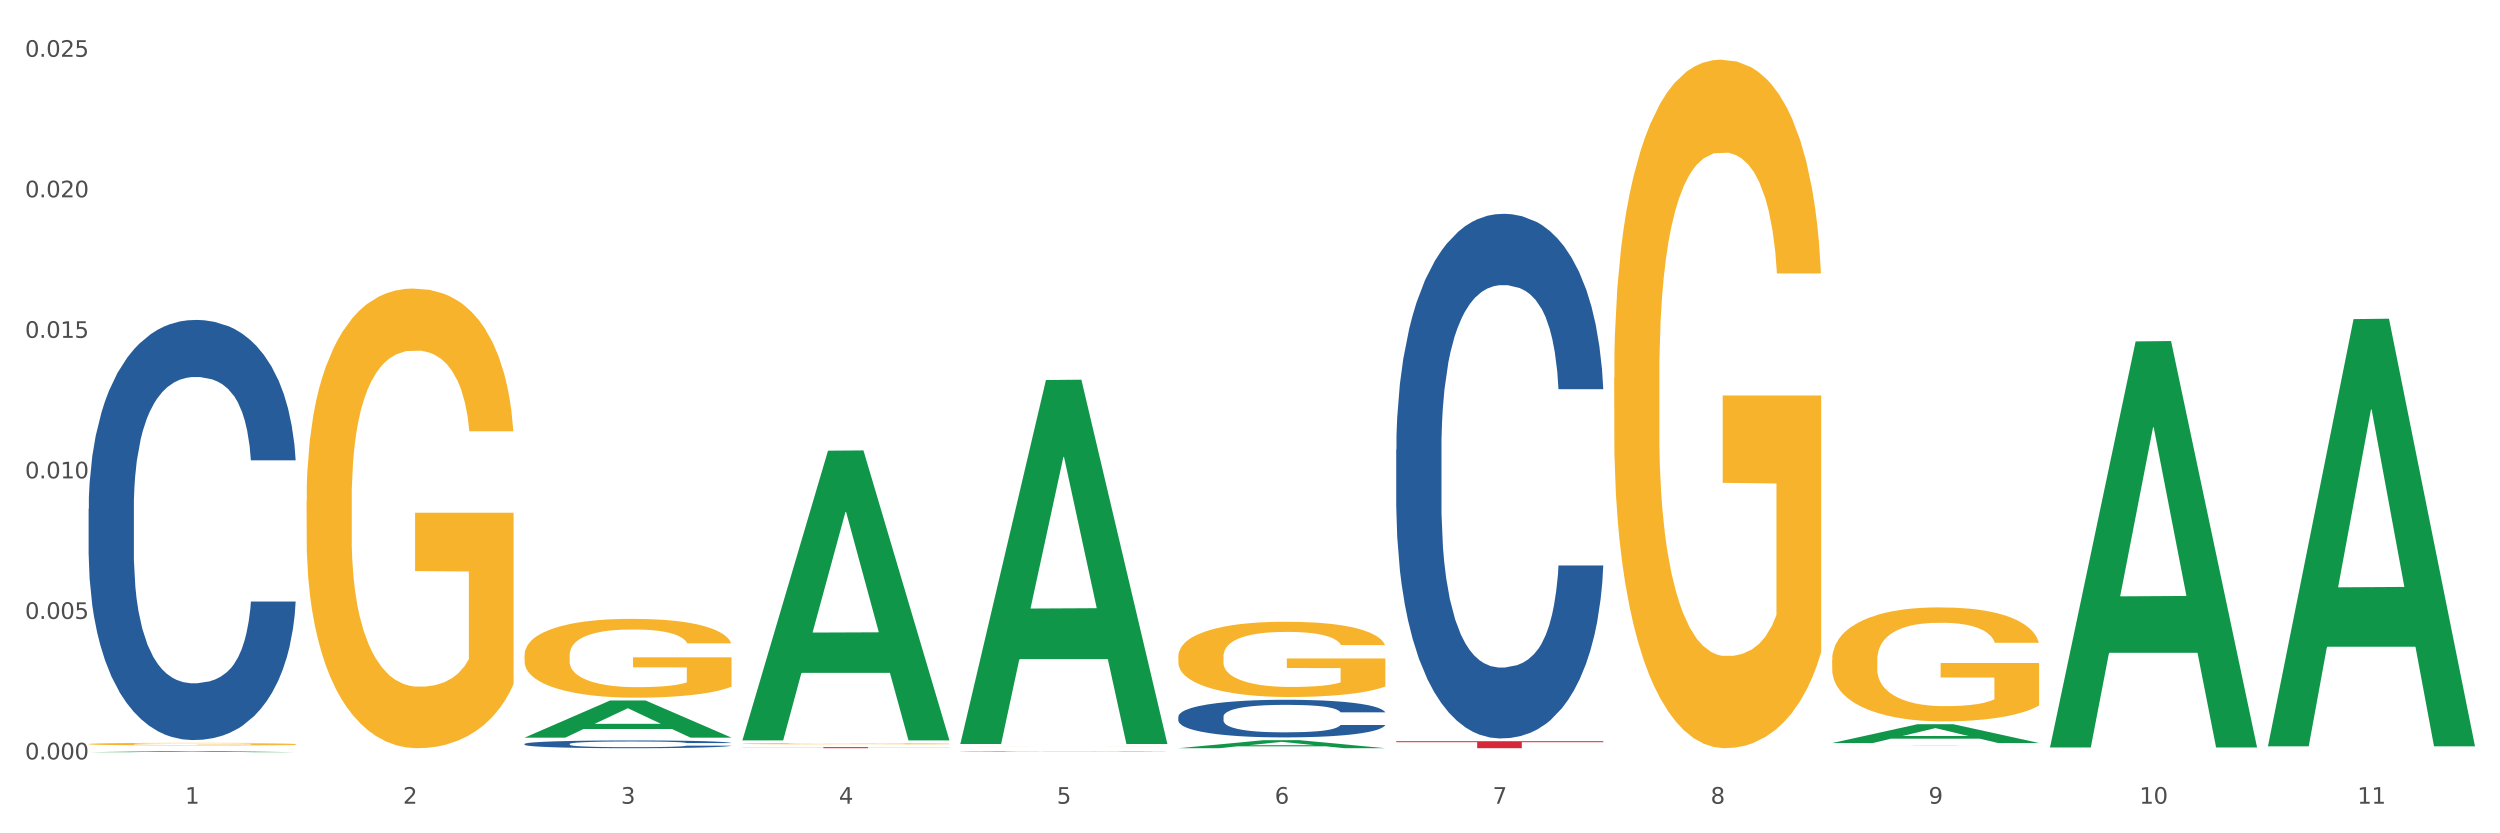 <?xml version="1.0" encoding="utf-8" standalone="no"?>
<!DOCTYPE svg PUBLIC "-//W3C//DTD SVG 1.1//EN"
  "http://www.w3.org/Graphics/SVG/1.1/DTD/svg11.dtd">
<svg xmlns:xlink="http://www.w3.org/1999/xlink" width="1080pt" height="360pt" viewBox="0 0 1080 360" xmlns="http://www.w3.org/2000/svg" version="1.1">
 <rect x="0" y="0" width="1080" height="360" fill="#333333" stroke="none"/>
 <defs>
  <style type="text/css">*{stroke-linejoin: round; stroke-linecap: butt}</style>
 </defs>
 <g id="figure_1">
  <g id="patch_1">
   <path d="M 0 360 
L 1080 360 
L 1080 0 
L 0 0 
z
" style="fill: #ffffff; stroke: #ffffff; stroke-linejoin: miter"/>
  </g>
  <g id="axes_1">
   <g id="matplotlib.axis_1">
    <g id="xtick_1">
     <g id="text_1">
      <!-- 1 -->
      <g style="fill: #4d4d4d" transform="translate(79.949 347.204) scale(0.096 -0.096)">
       <defs>
        <path id="DejaVuSans-31" d="M 794 531 
L 1825 531 
L 1825 4091 
L 703 3866 
L 703 4441 
L 1819 4666 
L 2450 4666 
L 2450 531 
L 3481 531 
L 3481 0 
L 794 0 
L 794 531 
z
" transform="scale(0.016)"/>
       </defs>
       <use xlink:href="#DejaVuSans-31"/>
      </g>
     </g>
    </g>
    <g id="xtick_2">
     <g id="text_2">
      <!-- 2 -->
      <g style="fill: #4d4d4d" transform="translate(174.097 347.204) scale(0.096 -0.096)">
       <defs>
        <path id="DejaVuSans-32" d="M 1228 531 
L 3431 531 
L 3431 0 
L 469 0 
L 469 531 
Q 828 903 1448 1529 
Q 2069 2156 2228 2338 
Q 2531 2678 2651 2914 
Q 2772 3150 2772 3378 
Q 2772 3750 2511 3984 
Q 2250 4219 1831 4219 
Q 1534 4219 1204 4116 
Q 875 4013 500 3803 
L 500 4441 
Q 881 4594 1212 4672 
Q 1544 4750 1819 4750 
Q 2544 4750 2975 4387 
Q 3406 4025 3406 3419 
Q 3406 3131 3298 2873 
Q 3191 2616 2906 2266 
Q 2828 2175 2409 1742 
Q 1991 1309 1228 531 
z
" transform="scale(0.016)"/>
       </defs>
       <use xlink:href="#DejaVuSans-32"/>
      </g>
     </g>
    </g>
    <g id="xtick_3">
     <g id="text_3">
      <!-- 3 -->
      <g style="fill: #4d4d4d" transform="translate(268.244 347.204) scale(0.096 -0.096)">
       <defs>
        <path id="DejaVuSans-33" d="M 2597 2516 
Q 3050 2419 3304 2112 
Q 3559 1806 3559 1356 
Q 3559 666 3084 287 
Q 2609 -91 1734 -91 
Q 1441 -91 1130 -33 
Q 819 25 488 141 
L 488 750 
Q 750 597 1062 519 
Q 1375 441 1716 441 
Q 2309 441 2620 675 
Q 2931 909 2931 1356 
Q 2931 1769 2642 2001 
Q 2353 2234 1838 2234 
L 1294 2234 
L 1294 2753 
L 1863 2753 
Q 2328 2753 2575 2939 
Q 2822 3125 2822 3475 
Q 2822 3834 2567 4026 
Q 2313 4219 1838 4219 
Q 1578 4219 1281 4162 
Q 984 4106 628 3988 
L 628 4550 
Q 988 4650 1302 4700 
Q 1616 4750 1894 4750 
Q 2613 4750 3031 4423 
Q 3450 4097 3450 3541 
Q 3450 3153 3228 2886 
Q 3006 2619 2597 2516 
z
" transform="scale(0.016)"/>
       </defs>
       <use xlink:href="#DejaVuSans-33"/>
      </g>
     </g>
    </g>
    <g id="xtick_4">
     <g id="text_4">
      <!-- 4 -->
      <g style="fill: #4d4d4d" transform="translate(362.392 347.204) scale(0.096 -0.096)">
       <defs>
        <path id="DejaVuSans-34" d="M 2419 4116 
L 825 1625 
L 2419 1625 
L 2419 4116 
z
M 2253 4666 
L 3047 4666 
L 3047 1625 
L 3713 1625 
L 3713 1100 
L 3047 1100 
L 3047 0 
L 2419 0 
L 2419 1100 
L 313 1100 
L 313 1709 
L 2253 4666 
z
" transform="scale(0.016)"/>
       </defs>
       <use xlink:href="#DejaVuSans-34"/>
      </g>
     </g>
    </g>
    <g id="xtick_5">
     <g id="text_5">
      <!-- 5 -->
      <g style="fill: #4d4d4d" transform="translate(456.54 347.204) scale(0.096 -0.096)">
       <defs>
        <path id="DejaVuSans-35" d="M 691 4666 
L 3169 4666 
L 3169 4134 
L 1269 4134 
L 1269 2991 
Q 1406 3038 1543 3061 
Q 1681 3084 1819 3084 
Q 2600 3084 3056 2656 
Q 3513 2228 3513 1497 
Q 3513 744 3044 326 
Q 2575 -91 1722 -91 
Q 1428 -91 1123 -41 
Q 819 9 494 109 
L 494 744 
Q 775 591 1075 516 
Q 1375 441 1709 441 
Q 2250 441 2565 725 
Q 2881 1009 2881 1497 
Q 2881 1984 2565 2268 
Q 2250 2553 1709 2553 
Q 1456 2553 1204 2497 
Q 953 2441 691 2322 
L 691 4666 
z
" transform="scale(0.016)"/>
       </defs>
       <use xlink:href="#DejaVuSans-35"/>
      </g>
     </g>
    </g>
    <g id="xtick_6">
     <g id="text_6">
      <!-- 6 -->
      <g style="fill: #4d4d4d" transform="translate(550.688 347.204) scale(0.096 -0.096)">
       <defs>
        <path id="DejaVuSans-36" d="M 2113 2584 
Q 1688 2584 1439 2293 
Q 1191 2003 1191 1497 
Q 1191 994 1439 701 
Q 1688 409 2113 409 
Q 2538 409 2786 701 
Q 3034 994 3034 1497 
Q 3034 2003 2786 2293 
Q 2538 2584 2113 2584 
z
M 3366 4563 
L 3366 3988 
Q 3128 4100 2886 4159 
Q 2644 4219 2406 4219 
Q 1781 4219 1451 3797 
Q 1122 3375 1075 2522 
Q 1259 2794 1537 2939 
Q 1816 3084 2150 3084 
Q 2853 3084 3261 2657 
Q 3669 2231 3669 1497 
Q 3669 778 3244 343 
Q 2819 -91 2113 -91 
Q 1303 -91 875 529 
Q 447 1150 447 2328 
Q 447 3434 972 4092 
Q 1497 4750 2381 4750 
Q 2619 4750 2861 4703 
Q 3103 4656 3366 4563 
z
" transform="scale(0.016)"/>
       </defs>
       <use xlink:href="#DejaVuSans-36"/>
      </g>
     </g>
    </g>
    <g id="xtick_7">
     <g id="text_7">
      <!-- 7 -->
      <g style="fill: #4d4d4d" transform="translate(644.835 347.204) scale(0.096 -0.096)">
       <defs>
        <path id="DejaVuSans-37" d="M 525 4666 
L 3525 4666 
L 3525 4397 
L 1831 0 
L 1172 0 
L 2766 4134 
L 525 4134 
L 525 4666 
z
" transform="scale(0.016)"/>
       </defs>
       <use xlink:href="#DejaVuSans-37"/>
      </g>
     </g>
    </g>
    <g id="xtick_8">
     <g id="text_8">
      <!-- 8 -->
      <g style="fill: #4d4d4d" transform="translate(738.983 347.204) scale(0.096 -0.096)">
       <defs>
        <path id="DejaVuSans-38" d="M 2034 2216 
Q 1584 2216 1326 1975 
Q 1069 1734 1069 1313 
Q 1069 891 1326 650 
Q 1584 409 2034 409 
Q 2484 409 2743 651 
Q 3003 894 3003 1313 
Q 3003 1734 2745 1975 
Q 2488 2216 2034 2216 
z
M 1403 2484 
Q 997 2584 770 2862 
Q 544 3141 544 3541 
Q 544 4100 942 4425 
Q 1341 4750 2034 4750 
Q 2731 4750 3128 4425 
Q 3525 4100 3525 3541 
Q 3525 3141 3298 2862 
Q 3072 2584 2669 2484 
Q 3125 2378 3379 2068 
Q 3634 1759 3634 1313 
Q 3634 634 3220 271 
Q 2806 -91 2034 -91 
Q 1263 -91 848 271 
Q 434 634 434 1313 
Q 434 1759 690 2068 
Q 947 2378 1403 2484 
z
M 1172 3481 
Q 1172 3119 1398 2916 
Q 1625 2713 2034 2713 
Q 2441 2713 2670 2916 
Q 2900 3119 2900 3481 
Q 2900 3844 2670 4047 
Q 2441 4250 2034 4250 
Q 1625 4250 1398 4047 
Q 1172 3844 1172 3481 
z
" transform="scale(0.016)"/>
       </defs>
       <use xlink:href="#DejaVuSans-38"/>
      </g>
     </g>
    </g>
    <g id="xtick_9">
     <g id="text_9">
      <!-- 9 -->
      <g style="fill: #4d4d4d" transform="translate(833.131 347.204) scale(0.096 -0.096)">
       <defs>
        <path id="DejaVuSans-39" d="M 703 97 
L 703 672 
Q 941 559 1184 500 
Q 1428 441 1663 441 
Q 2288 441 2617 861 
Q 2947 1281 2994 2138 
Q 2813 1869 2534 1725 
Q 2256 1581 1919 1581 
Q 1219 1581 811 2004 
Q 403 2428 403 3163 
Q 403 3881 828 4315 
Q 1253 4750 1959 4750 
Q 2769 4750 3195 4129 
Q 3622 3509 3622 2328 
Q 3622 1225 3098 567 
Q 2575 -91 1691 -91 
Q 1453 -91 1209 -44 
Q 966 3 703 97 
z
M 1959 2075 
Q 2384 2075 2632 2365 
Q 2881 2656 2881 3163 
Q 2881 3666 2632 3958 
Q 2384 4250 1959 4250 
Q 1534 4250 1286 3958 
Q 1038 3666 1038 3163 
Q 1038 2656 1286 2365 
Q 1534 2075 1959 2075 
z
" transform="scale(0.016)"/>
       </defs>
       <use xlink:href="#DejaVuSans-39"/>
      </g>
     </g>
    </g>
    <g id="xtick_10">
     <g id="text_10">
      <!-- 10 -->
      <g style="fill: #4d4d4d" transform="translate(924.224 347.204) scale(0.096 -0.096)">
       <defs>
        <path id="DejaVuSans-30" d="M 2034 4250 
Q 1547 4250 1301 3770 
Q 1056 3291 1056 2328 
Q 1056 1369 1301 889 
Q 1547 409 2034 409 
Q 2525 409 2770 889 
Q 3016 1369 3016 2328 
Q 3016 3291 2770 3770 
Q 2525 4250 2034 4250 
z
M 2034 4750 
Q 2819 4750 3233 4129 
Q 3647 3509 3647 2328 
Q 3647 1150 3233 529 
Q 2819 -91 2034 -91 
Q 1250 -91 836 529 
Q 422 1150 422 2328 
Q 422 3509 836 4129 
Q 1250 4750 2034 4750 
z
" transform="scale(0.016)"/>
       </defs>
       <use xlink:href="#DejaVuSans-31"/>
       <use xlink:href="#DejaVuSans-30" transform="translate(63.623 0)"/>
      </g>
     </g>
    </g>
    <g id="xtick_11">
     <g id="text_11">
      <!-- 11 -->
      <g style="fill: #4d4d4d" transform="translate(1018.372 347.204) scale(0.096 -0.096)">
       <use xlink:href="#DejaVuSans-31"/>
       <use xlink:href="#DejaVuSans-31" transform="translate(63.623 0)"/>
      </g>
     </g>
    </g>
    <g id="xtick_12"/>
    <g id="xtick_13"/>
    <g id="xtick_14"/>
    <g id="xtick_15"/>
    <g id="xtick_16"/>
    <g id="xtick_17"/>
    <g id="xtick_18"/>
    <g id="xtick_19"/>
    <g id="xtick_20"/>
    <g id="xtick_21"/>
   </g>
   <g id="matplotlib.axis_2">
    <g id="ytick_1">
     <g id="text_12">
      <!-- 0.000 -->
      <g style="fill: #4d4d4d" transform="translate(10.8 328.071) scale(0.096 -0.096)">
       <defs>
        <path id="DejaVuSans-2e" d="M 684 794 
L 1344 794 
L 1344 0 
L 684 0 
L 684 794 
z
" transform="scale(0.016)"/>
       </defs>
       <use xlink:href="#DejaVuSans-30"/>
       <use xlink:href="#DejaVuSans-2e" transform="translate(63.623 0)"/>
       <use xlink:href="#DejaVuSans-30" transform="translate(95.41 0)"/>
       <use xlink:href="#DejaVuSans-30" transform="translate(159.033 0)"/>
       <use xlink:href="#DejaVuSans-30" transform="translate(222.656 0)"/>
      </g>
     </g>
    </g>
    <g id="ytick_2">
     <g id="text_13">
      <!-- 0.005 -->
      <g style="fill: #4d4d4d" transform="translate(10.8 267.364) scale(0.096 -0.096)">
       <use xlink:href="#DejaVuSans-30"/>
       <use xlink:href="#DejaVuSans-2e" transform="translate(63.623 0)"/>
       <use xlink:href="#DejaVuSans-30" transform="translate(95.41 0)"/>
       <use xlink:href="#DejaVuSans-30" transform="translate(159.033 0)"/>
       <use xlink:href="#DejaVuSans-35" transform="translate(222.656 0)"/>
      </g>
     </g>
    </g>
    <g id="ytick_3">
     <g id="text_14">
      <!-- 0.010 -->
      <g style="fill: #4d4d4d" transform="translate(10.8 206.657) scale(0.096 -0.096)">
       <use xlink:href="#DejaVuSans-30"/>
       <use xlink:href="#DejaVuSans-2e" transform="translate(63.623 0)"/>
       <use xlink:href="#DejaVuSans-30" transform="translate(95.41 0)"/>
       <use xlink:href="#DejaVuSans-31" transform="translate(159.033 0)"/>
       <use xlink:href="#DejaVuSans-30" transform="translate(222.656 0)"/>
      </g>
     </g>
    </g>
    <g id="ytick_4">
     <g id="text_15">
      <!-- 0.015 -->
      <g style="fill: #4d4d4d" transform="translate(10.8 145.949) scale(0.096 -0.096)">
       <use xlink:href="#DejaVuSans-30"/>
       <use xlink:href="#DejaVuSans-2e" transform="translate(63.623 0)"/>
       <use xlink:href="#DejaVuSans-30" transform="translate(95.41 0)"/>
       <use xlink:href="#DejaVuSans-31" transform="translate(159.033 0)"/>
       <use xlink:href="#DejaVuSans-35" transform="translate(222.656 0)"/>
      </g>
     </g>
    </g>
    <g id="ytick_5">
     <g id="text_16">
      <!-- 0.020 -->
      <g style="fill: #4d4d4d" transform="translate(10.8 85.242) scale(0.096 -0.096)">
       <use xlink:href="#DejaVuSans-30"/>
       <use xlink:href="#DejaVuSans-2e" transform="translate(63.623 0)"/>
       <use xlink:href="#DejaVuSans-30" transform="translate(95.41 0)"/>
       <use xlink:href="#DejaVuSans-32" transform="translate(159.033 0)"/>
       <use xlink:href="#DejaVuSans-30" transform="translate(222.656 0)"/>
      </g>
     </g>
    </g>
    <g id="ytick_6">
     <g id="text_17">
      <!-- 0.025 -->
      <g style="fill: #4d4d4d" transform="translate(10.8 24.534) scale(0.096 -0.096)">
       <use xlink:href="#DejaVuSans-30"/>
       <use xlink:href="#DejaVuSans-2e" transform="translate(63.623 0)"/>
       <use xlink:href="#DejaVuSans-30" transform="translate(95.41 0)"/>
       <use xlink:href="#DejaVuSans-32" transform="translate(159.033 0)"/>
       <use xlink:href="#DejaVuSans-35" transform="translate(222.656 0)"/>
      </g>
     </g>
    </g>
    <g id="ytick_7"/>
    <g id="ytick_8"/>
    <g id="ytick_9"/>
    <g id="ytick_10"/>
    <g id="ytick_11"/>
   </g>
   <g id="PolyCollection_1">
    <path d="M 38.283 324.949 
L 38.375 324.948 
L 75.258 324.424 
L 90.564 324.424 
L 127.723 324.95 
L 110.02 324.95 
L 101.998 324.827 
L 63.916 324.827 
L 63.64 324.829 
L 55.894 324.95 
L 38.283 324.95 
L 38.283 324.949 
L 68.711 324.754 
L 97.203 324.754 
L 83.095 324.536 
L 82.911 324.535 
L 82.727 324.536 
L 68.619 324.754 
L 68.711 324.754 
L 38.283 324.949 
z
" clip-path="url(#p1cf6515edd)" style="fill: #109648"/>
    <path d="M 320.726 322.751 
L 410.166 322.751 
L 410.166 322.817 
L 374.984 322.818 
L 374.984 323.229 
L 355.697 323.229 
L 355.697 322.818 
L 320.726 322.817 
L 320.726 322.751 
L 320.726 322.751 
z
" clip-path="url(#p1cf6515edd)" style="fill: #d62839"/>
    <path d="M 38.283 323.212 
L 127.723 323.212 
L 127.723 323.214 
L 92.541 323.214 
L 92.541 323.229 
L 73.254 323.229 
L 73.254 323.214 
L 38.283 323.214 
L 38.283 323.212 
L 38.283 323.212 
z
" clip-path="url(#p1cf6515edd)" style="fill: #d62839"/>
    <path d="M 132.431 216.411 
L 132.536 216.23 
L 132.536 209.701 
L 132.747 204.079 
L 133.803 190.477 
L 135.387 179.233 
L 136.549 173.248 
L 137.71 168.352 
L 139.083 163.455 
L 140.773 158.377 
L 143.835 150.942 
L 145.736 147.133 
L 148.059 143.143 
L 152.283 137.34 
L 155.345 134.076 
L 158.513 131.355 
L 163.687 128.091 
L 167.066 126.64 
L 170.657 125.552 
L 174.986 124.827 
L 178.26 124.645 
L 185.44 125.189 
L 191.565 126.821 
L 194.521 128.091 
L 198.323 130.267 
L 200.329 131.718 
L 203.603 134.62 
L 206.982 138.428 
L 209.305 141.693 
L 212.79 147.859 
L 215.43 154.025 
L 217.858 161.642 
L 219.125 166.901 
L 220.076 171.798 
L 220.921 177.42 
L 221.765 186.306 
L 202.758 186.306 
L 202.019 179.959 
L 200.857 173.974 
L 199.168 168.17 
L 197.689 164.543 
L 195.155 160.009 
L 192.832 157.108 
L 190.403 154.932 
L 187.446 153.118 
L 185.123 152.211 
L 181.85 151.486 
L 175.408 151.667 
L 171.079 153.118 
L 168.122 154.932 
L 166.222 156.564 
L 164.532 158.377 
L 162.631 160.916 
L 160.414 164.725 
L 158.83 168.17 
L 157.246 172.523 
L 155.979 176.876 
L 154.817 181.953 
L 153.867 187.394 
L 153.128 193.016 
L 152.494 199.908 
L 151.966 211.333 
L 151.966 236.179 
L 152.177 241.801 
L 152.705 249.236 
L 153.339 254.858 
L 154.395 261.568 
L 155.345 266.102 
L 157.14 272.631 
L 159.147 278.072 
L 160.731 281.518 
L 162.314 284.419 
L 165.06 288.409 
L 168.122 291.673 
L 170.762 293.668 
L 174.353 295.482 
L 176.781 296.207 
L 178.893 296.57 
L 184.067 296.57 
L 187.763 296.026 
L 191.882 294.756 
L 195.049 293.124 
L 197.689 291.129 
L 200.646 287.865 
L 202.547 284.782 
L 202.547 246.879 
L 179.316 246.697 
L 179.316 221.489 
L 221.871 221.489 
L 221.871 295.482 
L 220.076 299.29 
L 218.069 302.736 
L 215.958 305.819 
L 212.79 309.628 
L 208.988 313.255 
L 205.609 315.794 
L 202.019 317.97 
L 197.795 319.965 
L 192.304 321.778 
L 188.925 322.504 
L 184.701 323.048 
L 179.738 323.229 
L 175.408 322.867 
L 171.185 321.96 
L 166.75 320.328 
L 162.42 317.97 
L 159.147 315.612 
L 155.873 312.711 
L 152.388 308.902 
L 149.643 305.275 
L 147.531 302.011 
L 145.208 297.84 
L 142.674 292.399 
L 140.773 287.502 
L 139.083 282.424 
L 137.288 275.896 
L 136.021 270.274 
L 134.754 263.201 
L 134.015 257.941 
L 133.17 249.78 
L 132.536 238.355 
L 132.431 216.411 
z
" clip-path="url(#p1cf6515edd)" style="fill: #f7b32b"/>
    <path d="M 38.283 219.757 
L 38.389 219.591 
L 38.389 214.95 
L 38.706 208.651 
L 39.869 197.047 
L 41.349 188.261 
L 43.886 177.984 
L 45.261 173.674 
L 47.058 168.867 
L 50.758 161.076 
L 54.987 154.445 
L 57.947 150.798 
L 60.167 148.477 
L 65.136 144.333 
L 67.991 142.51 
L 70.951 141.018 
L 73.488 140.023 
L 77.717 138.863 
L 81.1 138.366 
L 85.012 138.2 
L 88.289 138.366 
L 92.624 139.029 
L 98.967 141.018 
L 101.399 142.178 
L 104.676 144.167 
L 108.059 146.82 
L 110.808 149.472 
L 113.98 153.285 
L 117.257 158.258 
L 120.429 164.557 
L 122.649 170.359 
L 124.446 176.492 
L 126.032 183.951 
L 127.195 192.074 
L 127.723 198.87 
L 108.376 198.87 
L 107.848 192.737 
L 106.79 186.106 
L 105.733 181.631 
L 104.57 177.984 
L 102.773 173.84 
L 101.187 171.187 
L 98.544 168.038 
L 96.113 166.049 
L 94.104 164.888 
L 91.672 163.894 
L 86.492 162.899 
L 82.792 162.899 
L 80.466 163.231 
L 77.611 164.059 
L 75.18 165.22 
L 72.325 167.209 
L 70.105 169.364 
L 67.885 172.182 
L 66.616 174.171 
L 64.713 177.818 
L 63.445 180.802 
L 61.753 185.941 
L 60.802 189.587 
L 59.11 199.036 
L 58.37 205.998 
L 58.053 210.806 
L 57.841 216.11 
L 57.841 241.97 
L 58.476 253.573 
L 59.004 258.546 
L 59.85 264.183 
L 61.436 271.476 
L 63.762 278.604 
L 66.193 283.743 
L 68.202 286.893 
L 70.105 289.213 
L 72.008 291.037 
L 74.334 292.694 
L 76.237 293.689 
L 79.091 294.684 
L 82.475 295.181 
L 85.118 295.181 
L 90.509 294.352 
L 92.941 293.523 
L 95.267 292.363 
L 97.804 290.539 
L 99.813 288.55 
L 100.976 287.058 
L 102.879 283.909 
L 104.359 280.593 
L 105.628 276.781 
L 106.473 273.465 
L 107.425 268.492 
L 108.165 262.856 
L 108.376 259.873 
L 127.723 259.873 
L 127.3 265.84 
L 126.56 271.642 
L 125.08 279.433 
L 123.917 283.909 
L 122.12 289.379 
L 120.217 294.021 
L 117.574 299.159 
L 115.142 302.972 
L 112.605 306.287 
L 109.856 309.271 
L 104.887 313.415 
L 103.09 314.576 
L 99.284 316.565 
L 96.324 317.725 
L 91.989 318.886 
L 87.549 319.549 
L 82.897 319.714 
L 78.774 319.383 
L 74.228 318.388 
L 71.374 317.394 
L 68.202 315.902 
L 64.502 313.581 
L 61.013 310.763 
L 57.736 307.448 
L 54.67 303.635 
L 51.815 299.325 
L 48.115 292.197 
L 45.366 285.235 
L 43.358 278.77 
L 41.983 273.3 
L 40.609 266.337 
L 39.869 261.53 
L 38.706 249.927 
L 38.283 239.152 
L 38.283 219.757 
z
" clip-path="url(#p1cf6515edd)" style="fill: #255c99"/>
    <path d="M 226.578 321.379 
L 226.684 321.376 
L 226.684 321.29 
L 227.001 321.173 
L 228.164 320.959 
L 229.644 320.796 
L 232.182 320.606 
L 233.556 320.526 
L 235.353 320.437 
L 239.053 320.293 
L 243.282 320.17 
L 246.243 320.103 
L 248.463 320.06 
L 253.432 319.983 
L 256.286 319.949 
L 259.246 319.922 
L 261.784 319.903 
L 266.012 319.882 
L 269.396 319.872 
L 273.307 319.869 
L 276.585 319.872 
L 280.919 319.885 
L 287.262 319.922 
L 289.694 319.943 
L 292.971 319.98 
L 296.354 320.029 
L 299.103 320.078 
L 302.275 320.149 
L 305.552 320.241 
L 308.724 320.357 
L 310.944 320.465 
L 312.741 320.578 
L 314.327 320.716 
L 315.49 320.867 
L 316.019 320.992 
L 296.672 320.992 
L 296.143 320.879 
L 295.086 320.756 
L 294.029 320.673 
L 292.866 320.606 
L 291.068 320.529 
L 289.483 320.48 
L 286.84 320.422 
L 284.408 320.385 
L 282.399 320.363 
L 279.968 320.345 
L 274.787 320.327 
L 271.087 320.327 
L 268.761 320.333 
L 265.907 320.348 
L 263.475 320.37 
L 260.621 320.406 
L 258.4 320.446 
L 256.18 320.498 
L 254.912 320.535 
L 253.009 320.603 
L 251.74 320.658 
L 250.048 320.753 
L 249.097 320.821 
L 247.405 320.995 
L 246.665 321.124 
L 246.348 321.213 
L 246.137 321.312 
L 246.137 321.79 
L 246.771 322.005 
L 247.3 322.097 
L 248.146 322.201 
L 249.731 322.336 
L 252.057 322.468 
L 254.489 322.563 
L 256.497 322.622 
L 258.4 322.665 
L 260.303 322.698 
L 262.629 322.729 
L 264.532 322.748 
L 267.387 322.766 
L 270.77 322.775 
L 273.413 322.775 
L 278.805 322.76 
L 281.236 322.744 
L 283.562 322.723 
L 286.099 322.689 
L 288.108 322.652 
L 289.271 322.625 
L 291.174 322.566 
L 292.654 322.505 
L 293.923 322.435 
L 294.769 322.373 
L 295.72 322.281 
L 296.46 322.177 
L 296.672 322.122 
L 316.019 322.122 
L 315.596 322.232 
L 314.856 322.339 
L 313.376 322.484 
L 312.213 322.566 
L 310.415 322.668 
L 308.512 322.754 
L 305.869 322.849 
L 303.438 322.919 
L 300.9 322.981 
L 298.152 323.036 
L 293.183 323.113 
L 291.386 323.134 
L 287.58 323.171 
L 284.619 323.192 
L 280.285 323.214 
L 275.845 323.226 
L 271.193 323.229 
L 267.07 323.223 
L 262.524 323.205 
L 259.669 323.186 
L 256.497 323.159 
L 252.797 323.116 
L 249.308 323.064 
L 246.031 323.002 
L 242.965 322.932 
L 240.111 322.852 
L 236.41 322.72 
L 233.662 322.591 
L 231.653 322.471 
L 230.279 322.37 
L 228.904 322.241 
L 228.164 322.152 
L 227.001 321.937 
L 226.578 321.738 
L 226.578 321.379 
z
" clip-path="url(#p1cf6515edd)" style="fill: #255c99"/>
    <path d="M 414.874 324.512 
L 414.979 324.512 
L 414.979 324.507 
L 415.297 324.5 
L 416.46 324.488 
L 417.94 324.478 
L 420.477 324.467 
L 421.851 324.462 
L 423.649 324.457 
L 427.349 324.449 
L 431.578 324.442 
L 434.538 324.438 
L 436.758 324.435 
L 441.727 324.431 
L 444.581 324.429 
L 447.542 324.427 
L 450.079 324.426 
L 454.308 324.425 
L 457.691 324.424 
L 461.603 324.424 
L 464.88 324.424 
L 469.214 324.425 
L 475.558 324.427 
L 477.989 324.428 
L 481.267 324.43 
L 484.65 324.433 
L 487.399 324.436 
L 490.57 324.44 
L 493.848 324.446 
L 497.019 324.453 
L 499.239 324.459 
L 501.037 324.465 
L 502.622 324.474 
L 503.785 324.482 
L 504.314 324.49 
L 484.967 324.49 
L 484.438 324.483 
L 483.381 324.476 
L 482.324 324.471 
L 481.161 324.467 
L 479.364 324.463 
L 477.778 324.46 
L 475.135 324.456 
L 472.703 324.454 
L 470.695 324.453 
L 468.263 324.452 
L 463.083 324.451 
L 459.382 324.451 
L 457.057 324.451 
L 454.202 324.452 
L 451.77 324.453 
L 448.916 324.455 
L 446.696 324.458 
L 444.476 324.461 
L 443.207 324.463 
L 441.304 324.467 
L 440.035 324.47 
L 438.344 324.476 
L 437.392 324.48 
L 435.701 324.49 
L 434.961 324.497 
L 434.644 324.503 
L 434.432 324.508 
L 434.432 324.536 
L 435.066 324.549 
L 435.595 324.554 
L 436.441 324.561 
L 438.027 324.568 
L 440.353 324.576 
L 442.784 324.582 
L 444.793 324.585 
L 446.696 324.588 
L 448.599 324.59 
L 450.925 324.591 
L 452.828 324.593 
L 455.682 324.594 
L 459.065 324.594 
L 461.708 324.594 
L 467.1 324.593 
L 469.532 324.592 
L 471.858 324.591 
L 474.395 324.589 
L 476.404 324.587 
L 477.566 324.585 
L 479.469 324.582 
L 480.95 324.578 
L 482.218 324.574 
L 483.064 324.571 
L 484.015 324.565 
L 484.756 324.559 
L 484.967 324.556 
L 504.314 324.556 
L 503.891 324.562 
L 503.151 324.569 
L 501.671 324.577 
L 500.508 324.582 
L 498.711 324.588 
L 496.808 324.593 
L 494.165 324.598 
L 491.733 324.603 
L 489.196 324.606 
L 486.447 324.609 
L 481.478 324.614 
L 479.681 324.615 
L 475.875 324.617 
L 472.915 324.619 
L 468.58 324.62 
L 464.14 324.621 
L 459.488 324.621 
L 455.365 324.62 
L 450.819 324.619 
L 447.964 324.618 
L 444.793 324.617 
L 441.093 324.614 
L 437.604 324.611 
L 434.326 324.607 
L 431.26 324.603 
L 428.406 324.599 
L 424.706 324.591 
L 421.957 324.583 
L 419.948 324.576 
L 418.574 324.57 
L 417.2 324.563 
L 416.46 324.558 
L 415.297 324.545 
L 414.874 324.533 
L 414.874 324.512 
z
" clip-path="url(#p1cf6515edd)" style="fill: #255c99"/>
    <path d="M 603.169 320.212 
L 692.609 320.212 
L 692.609 320.632 
L 657.427 320.634 
L 657.427 323.229 
L 638.14 323.229 
L 638.14 320.634 
L 603.169 320.632 
L 603.169 320.215 
L 603.169 320.212 
z
" clip-path="url(#p1cf6515edd)" style="fill: #d62839"/>
    <path d="M 509.021 309.604 
L 509.127 309.589 
L 509.127 309.173 
L 509.444 308.609 
L 510.607 307.57 
L 512.087 306.783 
L 514.625 305.863 
L 515.999 305.477 
L 517.796 305.046 
L 521.496 304.348 
L 525.725 303.754 
L 528.686 303.428 
L 530.906 303.22 
L 535.875 302.849 
L 538.729 302.686 
L 541.689 302.552 
L 544.227 302.463 
L 548.455 302.359 
L 551.839 302.314 
L 555.75 302.3 
L 559.028 302.314 
L 563.362 302.374 
L 569.705 302.552 
L 572.137 302.656 
L 575.414 302.834 
L 578.797 303.072 
L 581.546 303.309 
L 584.718 303.651 
L 587.995 304.096 
L 591.167 304.66 
L 593.387 305.18 
L 595.184 305.729 
L 596.77 306.397 
L 597.933 307.125 
L 598.462 307.733 
L 579.115 307.733 
L 578.586 307.184 
L 577.529 306.59 
L 576.472 306.189 
L 575.309 305.863 
L 573.511 305.491 
L 571.926 305.254 
L 569.283 304.972 
L 566.851 304.794 
L 564.842 304.69 
L 562.411 304.601 
L 557.23 304.512 
L 553.53 304.512 
L 551.204 304.541 
L 548.35 304.616 
L 545.918 304.719 
L 543.064 304.898 
L 540.843 305.091 
L 538.623 305.343 
L 537.355 305.521 
L 535.452 305.848 
L 534.183 306.115 
L 532.492 306.575 
L 531.54 306.902 
L 529.848 307.748 
L 529.108 308.372 
L 528.791 308.802 
L 528.58 309.277 
L 528.58 311.593 
L 529.214 312.633 
L 529.743 313.078 
L 530.589 313.583 
L 532.174 314.236 
L 534.5 314.874 
L 536.932 315.335 
L 538.941 315.617 
L 540.843 315.824 
L 542.746 315.988 
L 545.072 316.136 
L 546.975 316.225 
L 549.83 316.314 
L 553.213 316.359 
L 555.856 316.359 
L 561.248 316.285 
L 563.679 316.21 
L 566.005 316.107 
L 568.542 315.943 
L 570.551 315.765 
L 571.714 315.631 
L 573.617 315.349 
L 575.097 315.052 
L 576.366 314.711 
L 577.212 314.414 
L 578.163 313.969 
L 578.903 313.464 
L 579.115 313.197 
L 598.462 313.197 
L 598.039 313.731 
L 597.299 314.251 
L 595.819 314.949 
L 594.656 315.349 
L 592.858 315.839 
L 590.955 316.255 
L 588.312 316.715 
L 585.881 317.057 
L 583.343 317.354 
L 580.595 317.621 
L 575.626 317.992 
L 573.829 318.096 
L 570.023 318.274 
L 567.062 318.378 
L 562.728 318.482 
L 558.288 318.541 
L 553.636 318.556 
L 549.513 318.526 
L 544.967 318.437 
L 542.112 318.348 
L 538.941 318.215 
L 535.24 318.007 
L 531.751 317.754 
L 528.474 317.458 
L 525.408 317.116 
L 522.554 316.73 
L 518.853 316.092 
L 516.105 315.468 
L 514.096 314.889 
L 512.722 314.399 
L 511.347 313.776 
L 510.607 313.345 
L 509.444 312.306 
L 509.021 311.341 
L 509.021 309.604 
z
" clip-path="url(#p1cf6515edd)" style="fill: #255c99"/>
    <path d="M 791.464 285.153 
L 791.57 285.108 
L 791.57 283.489 
L 791.781 282.095 
L 792.837 278.721 
L 794.421 275.932 
L 795.583 274.448 
L 796.744 273.234 
L 798.117 272.019 
L 799.806 270.76 
L 802.869 268.916 
L 804.77 267.971 
L 807.093 266.982 
L 811.317 265.542 
L 814.379 264.733 
L 817.547 264.058 
L 822.721 263.248 
L 826.1 262.888 
L 829.69 262.619 
L 834.02 262.439 
L 837.293 262.394 
L 844.474 262.529 
L 850.598 262.933 
L 853.555 263.248 
L 857.357 263.788 
L 859.363 264.148 
L 862.636 264.867 
L 866.016 265.812 
L 868.339 266.622 
L 871.823 268.151 
L 874.463 269.68 
L 876.892 271.569 
L 878.159 272.874 
L 879.11 274.088 
L 879.954 275.483 
L 880.799 277.687 
L 861.792 277.687 
L 861.053 276.112 
L 859.891 274.628 
L 858.201 273.189 
L 856.723 272.289 
L 854.189 271.165 
L 851.866 270.445 
L 849.437 269.905 
L 846.48 269.455 
L 844.157 269.23 
L 840.884 269.051 
L 834.442 269.096 
L 830.113 269.455 
L 827.156 269.905 
L 825.255 270.31 
L 823.566 270.76 
L 821.665 271.389 
L 819.447 272.334 
L 817.864 273.189 
L 816.28 274.268 
L 815.012 275.348 
L 813.851 276.607 
L 812.9 277.956 
L 812.161 279.351 
L 811.528 281.06 
L 811 283.894 
L 811 290.056 
L 811.211 291.45 
L 811.739 293.294 
L 812.372 294.689 
L 813.428 296.353 
L 814.379 297.478 
L 816.174 299.097 
L 818.18 300.446 
L 819.764 301.301 
L 821.348 302.02 
L 824.094 303.01 
L 827.156 303.82 
L 829.796 304.314 
L 833.386 304.764 
L 835.815 304.944 
L 837.927 305.034 
L 843.101 305.034 
L 846.797 304.899 
L 850.915 304.584 
L 854.083 304.179 
L 856.723 303.685 
L 859.68 302.875 
L 861.58 302.11 
L 861.58 292.71 
L 838.349 292.665 
L 838.349 286.413 
L 880.905 286.413 
L 880.905 304.764 
L 879.11 305.709 
L 877.103 306.563 
L 874.991 307.328 
L 871.823 308.273 
L 868.022 309.172 
L 864.643 309.802 
L 861.053 310.342 
L 856.829 310.836 
L 851.338 311.286 
L 847.959 311.466 
L 843.735 311.601 
L 838.772 311.646 
L 834.442 311.556 
L 830.218 311.331 
L 825.783 310.926 
L 821.454 310.342 
L 818.18 309.757 
L 814.907 309.037 
L 811.422 308.093 
L 808.677 307.193 
L 806.565 306.383 
L 804.242 305.349 
L 801.707 304 
L 799.806 302.785 
L 798.117 301.526 
L 796.322 299.906 
L 795.055 298.512 
L 793.787 296.758 
L 793.048 295.453 
L 792.204 293.429 
L 791.57 290.596 
L 791.464 285.153 
z
" clip-path="url(#p1cf6515edd)" style="fill: #f7b32b"/>
    <path d="M 697.317 163.22 
L 697.422 162.949 
L 697.422 153.169 
L 697.633 144.747 
L 698.689 124.373 
L 700.273 107.53 
L 701.435 98.565 
L 702.597 91.23 
L 703.969 83.895 
L 705.659 76.289 
L 708.721 65.15 
L 710.622 59.446 
L 712.945 53.469 
L 717.169 44.776 
L 720.231 39.886 
L 723.399 35.811 
L 728.573 30.921 
L 731.952 28.748 
L 735.543 27.118 
L 739.872 26.031 
L 743.146 25.759 
L 750.326 26.574 
L 756.451 29.019 
L 759.407 30.921 
L 763.209 34.181 
L 765.215 36.354 
L 768.489 40.701 
L 771.868 46.406 
L 774.191 51.296 
L 777.676 60.532 
L 780.316 69.769 
L 782.744 81.179 
L 784.011 89.057 
L 784.962 96.392 
L 785.807 104.813 
L 786.651 118.125 
L 767.644 118.125 
L 766.905 108.616 
L 765.743 99.652 
L 764.054 90.958 
L 762.575 85.525 
L 760.041 78.734 
L 757.718 74.387 
L 755.289 71.127 
L 752.333 68.41 
L 750.009 67.052 
L 746.736 65.965 
L 740.294 66.237 
L 735.965 68.41 
L 733.008 71.127 
L 731.108 73.572 
L 729.418 76.289 
L 727.517 80.092 
L 725.3 85.797 
L 723.716 90.958 
L 722.132 97.478 
L 720.865 103.998 
L 719.703 111.605 
L 718.753 119.755 
L 718.014 128.176 
L 717.38 138.499 
L 716.852 155.614 
L 716.852 192.832 
L 717.063 201.253 
L 717.591 212.391 
L 718.225 220.813 
L 719.281 230.864 
L 720.231 237.656 
L 722.026 247.436 
L 724.033 255.585 
L 725.617 260.747 
L 727.201 265.094 
L 729.946 271.07 
L 733.008 275.96 
L 735.648 278.948 
L 739.239 281.665 
L 741.667 282.752 
L 743.779 283.295 
L 748.953 283.295 
L 752.649 282.48 
L 756.768 280.578 
L 759.935 278.133 
L 762.575 275.145 
L 765.532 270.255 
L 767.433 265.637 
L 767.433 208.86 
L 744.202 208.588 
L 744.202 170.827 
L 786.757 170.827 
L 786.757 281.665 
L 784.962 287.37 
L 782.956 292.531 
L 780.844 297.15 
L 777.676 302.855 
L 773.874 308.288 
L 770.495 312.091 
L 766.905 315.351 
L 762.681 318.339 
L 757.19 321.056 
L 753.811 322.143 
L 749.587 322.958 
L 744.624 323.229 
L 740.294 322.686 
L 736.071 321.328 
L 731.636 318.883 
L 727.306 315.351 
L 724.033 311.819 
L 720.759 307.473 
L 717.274 301.768 
L 714.529 296.335 
L 712.417 291.445 
L 710.094 285.197 
L 707.56 277.047 
L 705.659 269.712 
L 703.969 262.105 
L 702.174 252.326 
L 700.907 243.904 
L 699.64 233.309 
L 698.901 225.431 
L 698.056 213.206 
L 697.422 196.092 
L 697.317 163.22 
z
" clip-path="url(#p1cf6515edd)" style="fill: #f7b32b"/>
    <path d="M 509.021 283.621 
L 509.127 283.591 
L 509.127 282.522 
L 509.338 281.602 
L 510.394 279.376 
L 511.978 277.535 
L 513.14 276.556 
L 514.301 275.754 
L 515.674 274.953 
L 517.363 274.122 
L 520.426 272.904 
L 522.327 272.281 
L 524.65 271.628 
L 528.874 270.678 
L 531.936 270.144 
L 535.104 269.698 
L 540.278 269.164 
L 543.657 268.927 
L 547.247 268.749 
L 551.577 268.63 
L 554.85 268.6 
L 562.031 268.689 
L 568.155 268.956 
L 571.112 269.164 
L 574.914 269.52 
L 576.92 269.758 
L 580.193 270.233 
L 583.573 270.856 
L 585.896 271.391 
L 589.38 272.4 
L 592.02 273.409 
L 594.449 274.656 
L 595.716 275.517 
L 596.667 276.318 
L 597.511 277.238 
L 598.356 278.693 
L 579.349 278.693 
L 578.609 277.654 
L 577.448 276.674 
L 575.758 275.724 
L 574.28 275.131 
L 571.746 274.389 
L 569.423 273.914 
L 566.994 273.558 
L 564.037 273.261 
L 561.714 273.112 
L 558.441 272.993 
L 551.999 273.023 
L 547.67 273.261 
L 544.713 273.558 
L 542.812 273.825 
L 541.123 274.122 
L 539.222 274.537 
L 537.004 275.16 
L 535.42 275.724 
L 533.837 276.437 
L 532.569 277.149 
L 531.408 277.981 
L 530.457 278.871 
L 529.718 279.791 
L 529.085 280.919 
L 528.557 282.789 
L 528.557 286.856 
L 528.768 287.776 
L 529.296 288.994 
L 529.929 289.914 
L 530.985 291.012 
L 531.936 291.754 
L 533.731 292.823 
L 535.737 293.713 
L 537.321 294.277 
L 538.905 294.752 
L 541.651 295.405 
L 544.713 295.94 
L 547.353 296.266 
L 550.943 296.563 
L 553.372 296.682 
L 555.484 296.741 
L 560.658 296.741 
L 564.354 296.652 
L 568.472 296.444 
L 571.64 296.177 
L 574.28 295.851 
L 577.237 295.316 
L 579.137 294.812 
L 579.137 288.608 
L 555.906 288.578 
L 555.906 284.452 
L 598.462 284.452 
L 598.462 296.563 
L 596.667 297.186 
L 594.66 297.75 
L 592.548 298.255 
L 589.38 298.879 
L 585.579 299.472 
L 582.2 299.888 
L 578.609 300.244 
L 574.386 300.571 
L 568.895 300.867 
L 565.516 300.986 
L 561.292 301.075 
L 556.329 301.105 
L 551.999 301.045 
L 547.775 300.897 
L 543.34 300.63 
L 539.011 300.244 
L 535.737 299.858 
L 532.464 299.383 
L 528.979 298.76 
L 526.234 298.166 
L 524.122 297.632 
L 521.799 296.949 
L 519.264 296.058 
L 517.363 295.257 
L 515.674 294.426 
L 513.879 293.357 
L 512.612 292.437 
L 511.344 291.279 
L 510.605 290.418 
L 509.761 289.083 
L 509.127 287.212 
L 509.021 283.621 
z
" clip-path="url(#p1cf6515edd)" style="fill: #f7b32b"/>
    <path d="M 414.874 322.609 
L 414.979 322.609 
L 414.979 322.609 
L 415.19 322.608 
L 416.246 322.607 
L 417.83 322.605 
L 418.992 322.605 
L 420.154 322.604 
L 421.526 322.604 
L 423.216 322.603 
L 426.278 322.602 
L 428.179 322.602 
L 430.502 322.601 
L 434.726 322.601 
L 437.788 322.6 
L 440.956 322.6 
L 446.13 322.6 
L 449.509 322.599 
L 453.1 322.599 
L 457.429 322.599 
L 460.703 322.599 
L 467.883 322.599 
L 474.008 322.599 
L 476.964 322.6 
L 480.766 322.6 
L 482.772 322.6 
L 486.046 322.6 
L 489.425 322.601 
L 491.748 322.601 
L 495.233 322.602 
L 497.873 322.602 
L 500.301 322.603 
L 501.568 322.604 
L 502.519 322.604 
L 503.364 322.605 
L 504.208 322.606 
L 485.201 322.606 
L 484.462 322.605 
L 483.3 322.605 
L 481.611 322.604 
L 480.132 322.604 
L 477.598 322.603 
L 475.275 322.603 
L 472.846 322.603 
L 469.889 322.602 
L 467.566 322.602 
L 464.293 322.602 
L 457.851 322.602 
L 453.522 322.602 
L 450.565 322.603 
L 448.665 322.603 
L 446.975 322.603 
L 445.074 322.603 
L 442.857 322.604 
L 441.273 322.604 
L 439.689 322.605 
L 438.422 322.605 
L 437.26 322.606 
L 436.31 322.606 
L 435.571 322.607 
L 434.937 322.608 
L 434.409 322.609 
L 434.409 322.612 
L 434.62 322.612 
L 435.148 322.613 
L 435.782 322.614 
L 436.838 322.615 
L 437.788 322.615 
L 439.583 322.616 
L 441.59 322.616 
L 443.174 322.617 
L 444.758 322.617 
L 447.503 322.618 
L 450.565 322.618 
L 453.205 322.618 
L 456.796 322.618 
L 459.224 322.618 
L 461.336 322.618 
L 466.51 322.618 
L 470.206 322.618 
L 474.325 322.618 
L 477.492 322.618 
L 480.132 322.618 
L 483.089 322.617 
L 484.99 322.617 
L 484.99 322.613 
L 461.759 322.613 
L 461.759 322.61 
L 504.314 322.61 
L 504.314 322.618 
L 502.519 322.619 
L 500.512 322.619 
L 498.401 322.619 
L 495.233 322.62 
L 491.431 322.62 
L 488.052 322.621 
L 484.462 322.621 
L 480.238 322.621 
L 474.747 322.621 
L 471.368 322.621 
L 467.144 322.621 
L 462.181 322.621 
L 457.851 322.621 
L 453.628 322.621 
L 449.193 322.621 
L 444.863 322.621 
L 441.59 322.621 
L 438.316 322.62 
L 434.831 322.62 
L 432.086 322.619 
L 429.974 322.619 
L 427.651 322.619 
L 425.117 322.618 
L 423.216 322.617 
L 421.526 322.617 
L 419.731 322.616 
L 418.464 322.615 
L 417.197 322.615 
L 416.458 322.614 
L 415.613 322.613 
L 414.979 322.612 
L 414.874 322.609 
z
" clip-path="url(#p1cf6515edd)" style="fill: #f7b32b"/>
    <path d="M 320.726 321.28 
L 320.832 321.28 
L 320.832 321.263 
L 321.043 321.249 
L 322.099 321.213 
L 323.683 321.184 
L 324.844 321.169 
L 326.006 321.156 
L 327.379 321.144 
L 329.068 321.131 
L 332.13 321.111 
L 334.031 321.102 
L 336.354 321.091 
L 340.578 321.076 
L 343.64 321.068 
L 346.808 321.061 
L 351.983 321.052 
L 355.362 321.049 
L 358.952 321.046 
L 363.281 321.044 
L 366.555 321.044 
L 373.735 321.045 
L 379.86 321.049 
L 382.817 321.052 
L 386.618 321.058 
L 388.625 321.062 
L 391.898 321.069 
L 395.277 321.079 
L 397.6 321.088 
L 401.085 321.103 
L 403.725 321.119 
L 406.154 321.139 
L 407.421 321.153 
L 408.371 321.165 
L 409.216 321.18 
L 410.061 321.203 
L 391.053 321.203 
L 390.314 321.186 
L 389.153 321.171 
L 387.463 321.156 
L 385.985 321.147 
L 383.45 321.135 
L 381.127 321.127 
L 378.699 321.122 
L 375.742 321.117 
L 373.419 321.115 
L 370.145 321.113 
L 363.704 321.113 
L 359.374 321.117 
L 356.418 321.122 
L 354.517 321.126 
L 352.827 321.131 
L 350.927 321.137 
L 348.709 321.147 
L 347.125 321.156 
L 345.541 321.167 
L 344.274 321.178 
L 343.112 321.191 
L 342.162 321.206 
L 341.423 321.22 
L 340.789 321.238 
L 340.261 321.267 
L 340.261 321.331 
L 340.473 321.346 
L 341.001 321.365 
L 341.634 321.38 
L 342.69 321.397 
L 343.64 321.409 
L 345.436 321.426 
L 347.442 321.44 
L 349.026 321.448 
L 350.61 321.456 
L 353.355 321.466 
L 356.418 321.475 
L 359.058 321.48 
L 362.648 321.485 
L 365.077 321.486 
L 367.189 321.487 
L 372.363 321.487 
L 376.059 321.486 
L 380.177 321.483 
L 383.345 321.478 
L 385.985 321.473 
L 388.941 321.465 
L 390.842 321.457 
L 390.842 321.359 
L 367.611 321.359 
L 367.611 321.294 
L 410.166 321.294 
L 410.166 321.485 
L 408.371 321.494 
L 406.365 321.503 
L 404.253 321.511 
L 401.085 321.521 
L 397.284 321.53 
L 393.904 321.537 
L 390.314 321.543 
L 386.09 321.548 
L 380.599 321.552 
L 377.22 321.554 
L 372.996 321.556 
L 368.033 321.556 
L 363.704 321.555 
L 359.48 321.553 
L 355.045 321.549 
L 350.715 321.543 
L 347.442 321.536 
L 344.168 321.529 
L 340.684 321.519 
L 337.938 321.51 
L 335.826 321.501 
L 333.503 321.491 
L 330.969 321.477 
L 329.068 321.464 
L 327.379 321.451 
L 325.583 321.434 
L 324.316 321.419 
L 323.049 321.401 
L 322.31 321.388 
L 321.465 321.367 
L 320.832 321.337 
L 320.726 321.28 
z
" clip-path="url(#p1cf6515edd)" style="fill: #f7b32b"/>
    <path d="M 226.578 283.086 
L 226.684 283.055 
L 226.684 281.936 
L 226.895 280.971 
L 227.951 278.639 
L 229.535 276.71 
L 230.697 275.684 
L 231.858 274.844 
L 233.231 274.004 
L 234.92 273.134 
L 237.983 271.858 
L 239.884 271.205 
L 242.207 270.521 
L 246.43 269.526 
L 249.493 268.966 
L 252.661 268.499 
L 257.835 267.94 
L 261.214 267.691 
L 264.804 267.504 
L 269.134 267.38 
L 272.407 267.349 
L 279.588 267.442 
L 285.712 267.722 
L 288.669 267.94 
L 292.471 268.313 
L 294.477 268.562 
L 297.75 269.059 
L 301.13 269.712 
L 303.453 270.272 
L 306.937 271.33 
L 309.577 272.387 
L 312.006 273.693 
L 313.273 274.595 
L 314.223 275.435 
L 315.068 276.399 
L 315.913 277.923 
L 296.906 277.923 
L 296.166 276.835 
L 295.005 275.808 
L 293.315 274.813 
L 291.837 274.191 
L 289.303 273.414 
L 286.98 272.916 
L 284.551 272.543 
L 281.594 272.232 
L 279.271 272.076 
L 275.998 271.952 
L 269.556 271.983 
L 265.227 272.232 
L 262.27 272.543 
L 260.369 272.823 
L 258.68 273.134 
L 256.779 273.569 
L 254.561 274.222 
L 252.977 274.813 
L 251.394 275.56 
L 250.126 276.306 
L 248.965 277.177 
L 248.014 278.11 
L 247.275 279.074 
L 246.642 280.256 
L 246.114 282.215 
L 246.114 286.476 
L 246.325 287.441 
L 246.853 288.716 
L 247.486 289.68 
L 248.542 290.831 
L 249.493 291.608 
L 251.288 292.728 
L 253.294 293.661 
L 254.878 294.252 
L 256.462 294.75 
L 259.208 295.434 
L 262.27 295.994 
L 264.91 296.336 
L 268.5 296.647 
L 270.929 296.771 
L 273.041 296.833 
L 278.215 296.833 
L 281.911 296.74 
L 286.029 296.522 
L 289.197 296.243 
L 291.837 295.9 
L 294.794 295.341 
L 296.694 294.812 
L 296.694 288.311 
L 273.463 288.28 
L 273.463 283.957 
L 316.019 283.957 
L 316.019 296.647 
L 314.223 297.3 
L 312.217 297.891 
L 310.105 298.42 
L 306.937 299.073 
L 303.136 299.695 
L 299.757 300.13 
L 296.166 300.504 
L 291.943 300.846 
L 286.452 301.157 
L 283.073 301.281 
L 278.849 301.374 
L 273.886 301.406 
L 269.556 301.343 
L 265.332 301.188 
L 260.897 300.908 
L 256.568 300.504 
L 253.294 300.099 
L 250.021 299.602 
L 246.536 298.948 
L 243.791 298.326 
L 241.679 297.767 
L 239.356 297.051 
L 236.821 296.118 
L 234.92 295.278 
L 233.231 294.408 
L 231.436 293.288 
L 230.169 292.324 
L 228.901 291.111 
L 228.162 290.209 
L 227.318 288.809 
L 226.684 286.85 
L 226.578 283.086 
z
" clip-path="url(#p1cf6515edd)" style="fill: #f7b32b"/>
    <path d="M 603.169 194.204 
L 603.275 193.997 
L 603.275 188.201 
L 603.592 180.335 
L 604.755 165.846 
L 606.235 154.876 
L 608.772 142.043 
L 610.147 136.661 
L 611.944 130.658 
L 615.644 120.93 
L 619.873 112.65 
L 622.833 108.097 
L 625.053 105.199 
L 630.022 100.024 
L 632.877 97.747 
L 635.837 95.884 
L 638.374 94.642 
L 642.603 93.193 
L 645.986 92.572 
L 649.898 92.365 
L 653.175 92.572 
L 657.51 93.4 
L 663.853 95.884 
L 666.285 97.333 
L 669.562 99.817 
L 672.945 103.129 
L 675.694 106.441 
L 678.866 111.201 
L 682.143 117.411 
L 685.315 125.277 
L 687.535 132.521 
L 689.332 140.18 
L 690.918 149.494 
L 692.081 159.637 
L 692.609 168.123 
L 673.262 168.123 
L 672.734 160.465 
L 671.676 152.185 
L 670.619 146.596 
L 669.456 142.043 
L 667.659 136.868 
L 666.073 133.556 
L 663.43 129.623 
L 660.999 127.139 
L 658.99 125.691 
L 656.558 124.449 
L 651.378 123.207 
L 647.678 123.207 
L 645.352 123.621 
L 642.497 124.656 
L 640.066 126.105 
L 637.211 128.588 
L 634.991 131.279 
L 632.771 134.798 
L 631.502 137.282 
L 629.599 141.836 
L 628.331 145.561 
L 626.639 151.978 
L 625.688 156.532 
L 623.996 168.33 
L 623.256 177.024 
L 622.939 183.026 
L 622.727 189.65 
L 622.727 221.94 
L 623.362 236.429 
L 623.89 242.639 
L 624.736 249.677 
L 626.322 258.784 
L 628.648 267.685 
L 631.079 274.101 
L 633.088 278.034 
L 634.991 280.932 
L 636.894 283.209 
L 639.22 285.279 
L 641.123 286.521 
L 643.977 287.762 
L 647.361 288.383 
L 650.004 288.383 
L 655.395 287.348 
L 657.827 286.314 
L 660.153 284.865 
L 662.69 282.588 
L 664.699 280.104 
L 665.862 278.241 
L 667.765 274.308 
L 669.245 270.168 
L 670.514 265.408 
L 671.359 261.268 
L 672.311 255.058 
L 673.051 248.021 
L 673.262 244.295 
L 692.609 244.295 
L 692.186 251.746 
L 691.446 258.991 
L 689.966 268.72 
L 688.803 274.308 
L 687.006 281.139 
L 685.103 286.934 
L 682.46 293.351 
L 680.028 298.112 
L 677.491 302.252 
L 674.742 305.977 
L 669.773 311.152 
L 667.976 312.601 
L 664.17 315.085 
L 661.21 316.534 
L 656.875 317.983 
L 652.435 318.811 
L 647.783 319.018 
L 643.66 318.604 
L 639.114 317.362 
L 636.26 316.12 
L 633.088 314.257 
L 629.388 311.359 
L 625.899 307.84 
L 622.622 303.701 
L 619.556 298.94 
L 616.701 293.558 
L 613.001 284.658 
L 610.252 275.964 
L 608.244 267.892 
L 606.869 261.061 
L 605.495 252.367 
L 604.755 246.365 
L 603.592 231.876 
L 603.169 218.421 
L 603.169 194.204 
z
" clip-path="url(#p1cf6515edd)" style="fill: #255c99"/>
    <path d="M 791.464 322.19 
L 880.905 322.19 
L 880.905 322.197 
L 845.722 322.197 
L 845.722 322.24 
L 826.435 322.24 
L 826.435 322.197 
L 791.464 322.197 
L 791.464 322.19 
L 791.464 322.19 
z
" clip-path="url(#p1cf6515edd)" style="fill: #d62839"/>
    <path d="M 38.283 321.421 
L 38.389 321.42 
L 38.389 321.384 
L 38.6 321.352 
L 39.656 321.276 
L 41.24 321.214 
L 42.401 321.18 
L 43.563 321.153 
L 44.936 321.126 
L 46.625 321.097 
L 49.687 321.056 
L 51.588 321.035 
L 53.911 321.012 
L 58.135 320.98 
L 61.197 320.962 
L 64.365 320.946 
L 69.54 320.928 
L 72.919 320.92 
L 76.509 320.914 
L 80.838 320.91 
L 84.112 320.909 
L 91.292 320.912 
L 97.417 320.921 
L 100.374 320.928 
L 104.175 320.94 
L 106.182 320.949 
L 109.455 320.965 
L 112.834 320.986 
L 115.157 321.004 
L 118.642 321.039 
L 121.282 321.073 
L 123.711 321.116 
L 124.978 321.145 
L 125.928 321.172 
L 126.773 321.204 
L 127.618 321.253 
L 108.61 321.253 
L 107.871 321.218 
L 106.71 321.184 
L 105.02 321.152 
L 103.542 321.132 
L 101.007 321.106 
L 98.684 321.09 
L 96.256 321.078 
L 93.299 321.068 
L 90.976 321.063 
L 87.702 321.059 
L 81.261 321.06 
L 76.931 321.068 
L 73.975 321.078 
L 72.074 321.087 
L 70.384 321.097 
L 68.484 321.111 
L 66.266 321.133 
L 64.682 321.152 
L 63.098 321.176 
L 61.831 321.201 
L 60.669 321.229 
L 59.719 321.259 
L 58.98 321.291 
L 58.346 321.329 
L 57.818 321.393 
L 57.818 321.532 
L 58.03 321.563 
L 58.558 321.604 
L 59.191 321.636 
L 60.247 321.673 
L 61.197 321.699 
L 62.993 321.735 
L 64.999 321.765 
L 66.583 321.785 
L 68.167 321.801 
L 70.912 321.823 
L 73.975 321.841 
L 76.615 321.852 
L 80.205 321.863 
L 82.634 321.867 
L 84.745 321.869 
L 89.92 321.869 
L 93.616 321.866 
L 97.734 321.859 
L 100.902 321.849 
L 103.542 321.838 
L 106.498 321.82 
L 108.399 321.803 
L 108.399 321.591 
L 85.168 321.59 
L 85.168 321.45 
L 127.723 321.45 
L 127.723 321.863 
L 125.928 321.884 
L 123.922 321.903 
L 121.81 321.92 
L 118.642 321.942 
L 114.841 321.962 
L 111.461 321.976 
L 107.871 321.988 
L 103.647 321.999 
L 98.156 322.009 
L 94.777 322.013 
L 90.553 322.016 
L 85.59 322.017 
L 81.261 322.015 
L 77.037 322.01 
L 72.602 322.001 
L 68.272 321.988 
L 64.999 321.975 
L 61.725 321.959 
L 58.241 321.937 
L 55.495 321.917 
L 53.383 321.899 
L 51.06 321.876 
L 48.526 321.845 
L 46.625 321.818 
L 44.936 321.79 
L 43.14 321.753 
L 41.873 321.722 
L 40.606 321.682 
L 39.867 321.653 
L 39.022 321.607 
L 38.389 321.544 
L 38.283 321.421 
z
" clip-path="url(#p1cf6515edd)" style="fill: #f7b32b"/>
    <path d="M 791.464 320.98 
L 791.557 320.972 
L 828.439 312.848 
L 843.745 312.841 
L 880.905 320.995 
L 863.201 320.995 
L 855.179 319.096 
L 817.098 319.096 
L 816.821 319.127 
L 809.076 320.995 
L 791.464 320.995 
L 791.464 320.98 
L 821.893 317.963 
L 850.384 317.955 
L 836.277 314.579 
L 836.092 314.563 
L 835.908 314.586 
L 821.8 317.955 
L 821.893 317.963 
L 791.464 320.98 
z
" clip-path="url(#p1cf6515edd)" style="fill: #109648"/>
    <path d="M 979.76 322.066 
L 979.852 321.893 
L 1016.735 137.853 
L 1032.041 137.68 
L 1069.2 322.413 
L 1051.496 322.413 
L 1043.474 279.395 
L 1005.393 279.395 
L 1005.116 280.089 
L 997.371 322.413 
L 979.76 322.413 
L 979.76 322.066 
L 1010.188 253.723 
L 1038.68 253.55 
L 1024.572 177.055 
L 1024.388 176.708 
L 1024.203 177.228 
L 1010.096 253.55 
L 1010.188 253.723 
L 979.76 322.066 
z
" clip-path="url(#p1cf6515edd)" style="fill: #109648"/>
    <path d="M 885.612 322.575 
L 885.704 322.41 
L 922.587 147.49 
L 937.893 147.325 
L 975.052 322.905 
L 957.349 322.905 
L 949.327 282.019 
L 911.245 282.019 
L 910.969 282.678 
L 903.223 322.905 
L 885.612 322.905 
L 885.612 322.575 
L 916.04 257.619 
L 944.532 257.454 
L 930.424 184.749 
L 930.24 184.42 
L 930.056 184.914 
L 915.948 257.454 
L 916.04 257.619 
L 885.612 322.575 
z
" clip-path="url(#p1cf6515edd)" style="fill: #109648"/>
    <path d="M 509.021 323.223 
L 509.114 323.219 
L 545.996 319.754 
L 561.302 319.751 
L 598.462 323.229 
L 580.758 323.229 
L 572.736 322.419 
L 534.655 322.419 
L 534.378 322.432 
L 526.633 323.229 
L 509.021 323.229 
L 509.021 323.223 
L 539.449 321.936 
L 567.941 321.933 
L 553.834 320.492 
L 553.649 320.486 
L 553.465 320.495 
L 539.357 321.933 
L 539.449 321.936 
L 509.021 323.223 
z
" clip-path="url(#p1cf6515edd)" style="fill: #109648"/>
    <path d="M 320.726 319.614 
L 320.818 319.496 
L 357.701 194.694 
L 373.007 194.577 
L 410.166 319.849 
L 392.463 319.849 
L 384.441 290.678 
L 346.359 290.678 
L 346.083 291.148 
L 338.337 319.849 
L 320.726 319.849 
L 320.726 319.614 
L 351.154 273.269 
L 379.646 273.151 
L 365.538 221.278 
L 365.354 221.043 
L 365.17 221.396 
L 351.062 273.151 
L 351.154 273.269 
L 320.726 319.614 
z
" clip-path="url(#p1cf6515edd)" style="fill: #109648"/>
    <path d="M 414.874 321.109 
L 414.966 320.961 
L 451.848 164.172 
L 467.155 164.024 
L 504.314 321.405 
L 486.61 321.405 
L 478.588 284.756 
L 440.507 284.756 
L 440.23 285.347 
L 432.485 321.405 
L 414.874 321.405 
L 414.874 321.109 
L 445.302 262.886 
L 473.794 262.738 
L 459.686 197.569 
L 459.502 197.274 
L 459.317 197.717 
L 445.21 262.738 
L 445.302 262.886 
L 414.874 321.109 
z
" clip-path="url(#p1cf6515edd)" style="fill: #109648"/>
    <path d="M 226.578 318.645 
L 226.671 318.629 
L 263.553 302.615 
L 278.859 302.6 
L 316.019 318.675 
L 298.315 318.675 
L 290.293 314.932 
L 252.212 314.932 
L 251.935 314.992 
L 244.19 318.675 
L 226.578 318.675 
L 226.578 318.645 
L 257.006 312.698 
L 285.498 312.683 
L 271.391 306.026 
L 271.206 305.996 
L 271.022 306.041 
L 256.914 312.683 
L 257.006 312.698 
L 226.578 318.645 
z
" clip-path="url(#p1cf6515edd)" style="fill: #109648"/>
   </g>
  </g>
 </g>
 <defs>
  <clipPath id="p1cf6515edd">
   <rect x="38.283" y="10.8" width="1030.917" height="329.109"/>
  </clipPath>
 </defs>
</svg>
